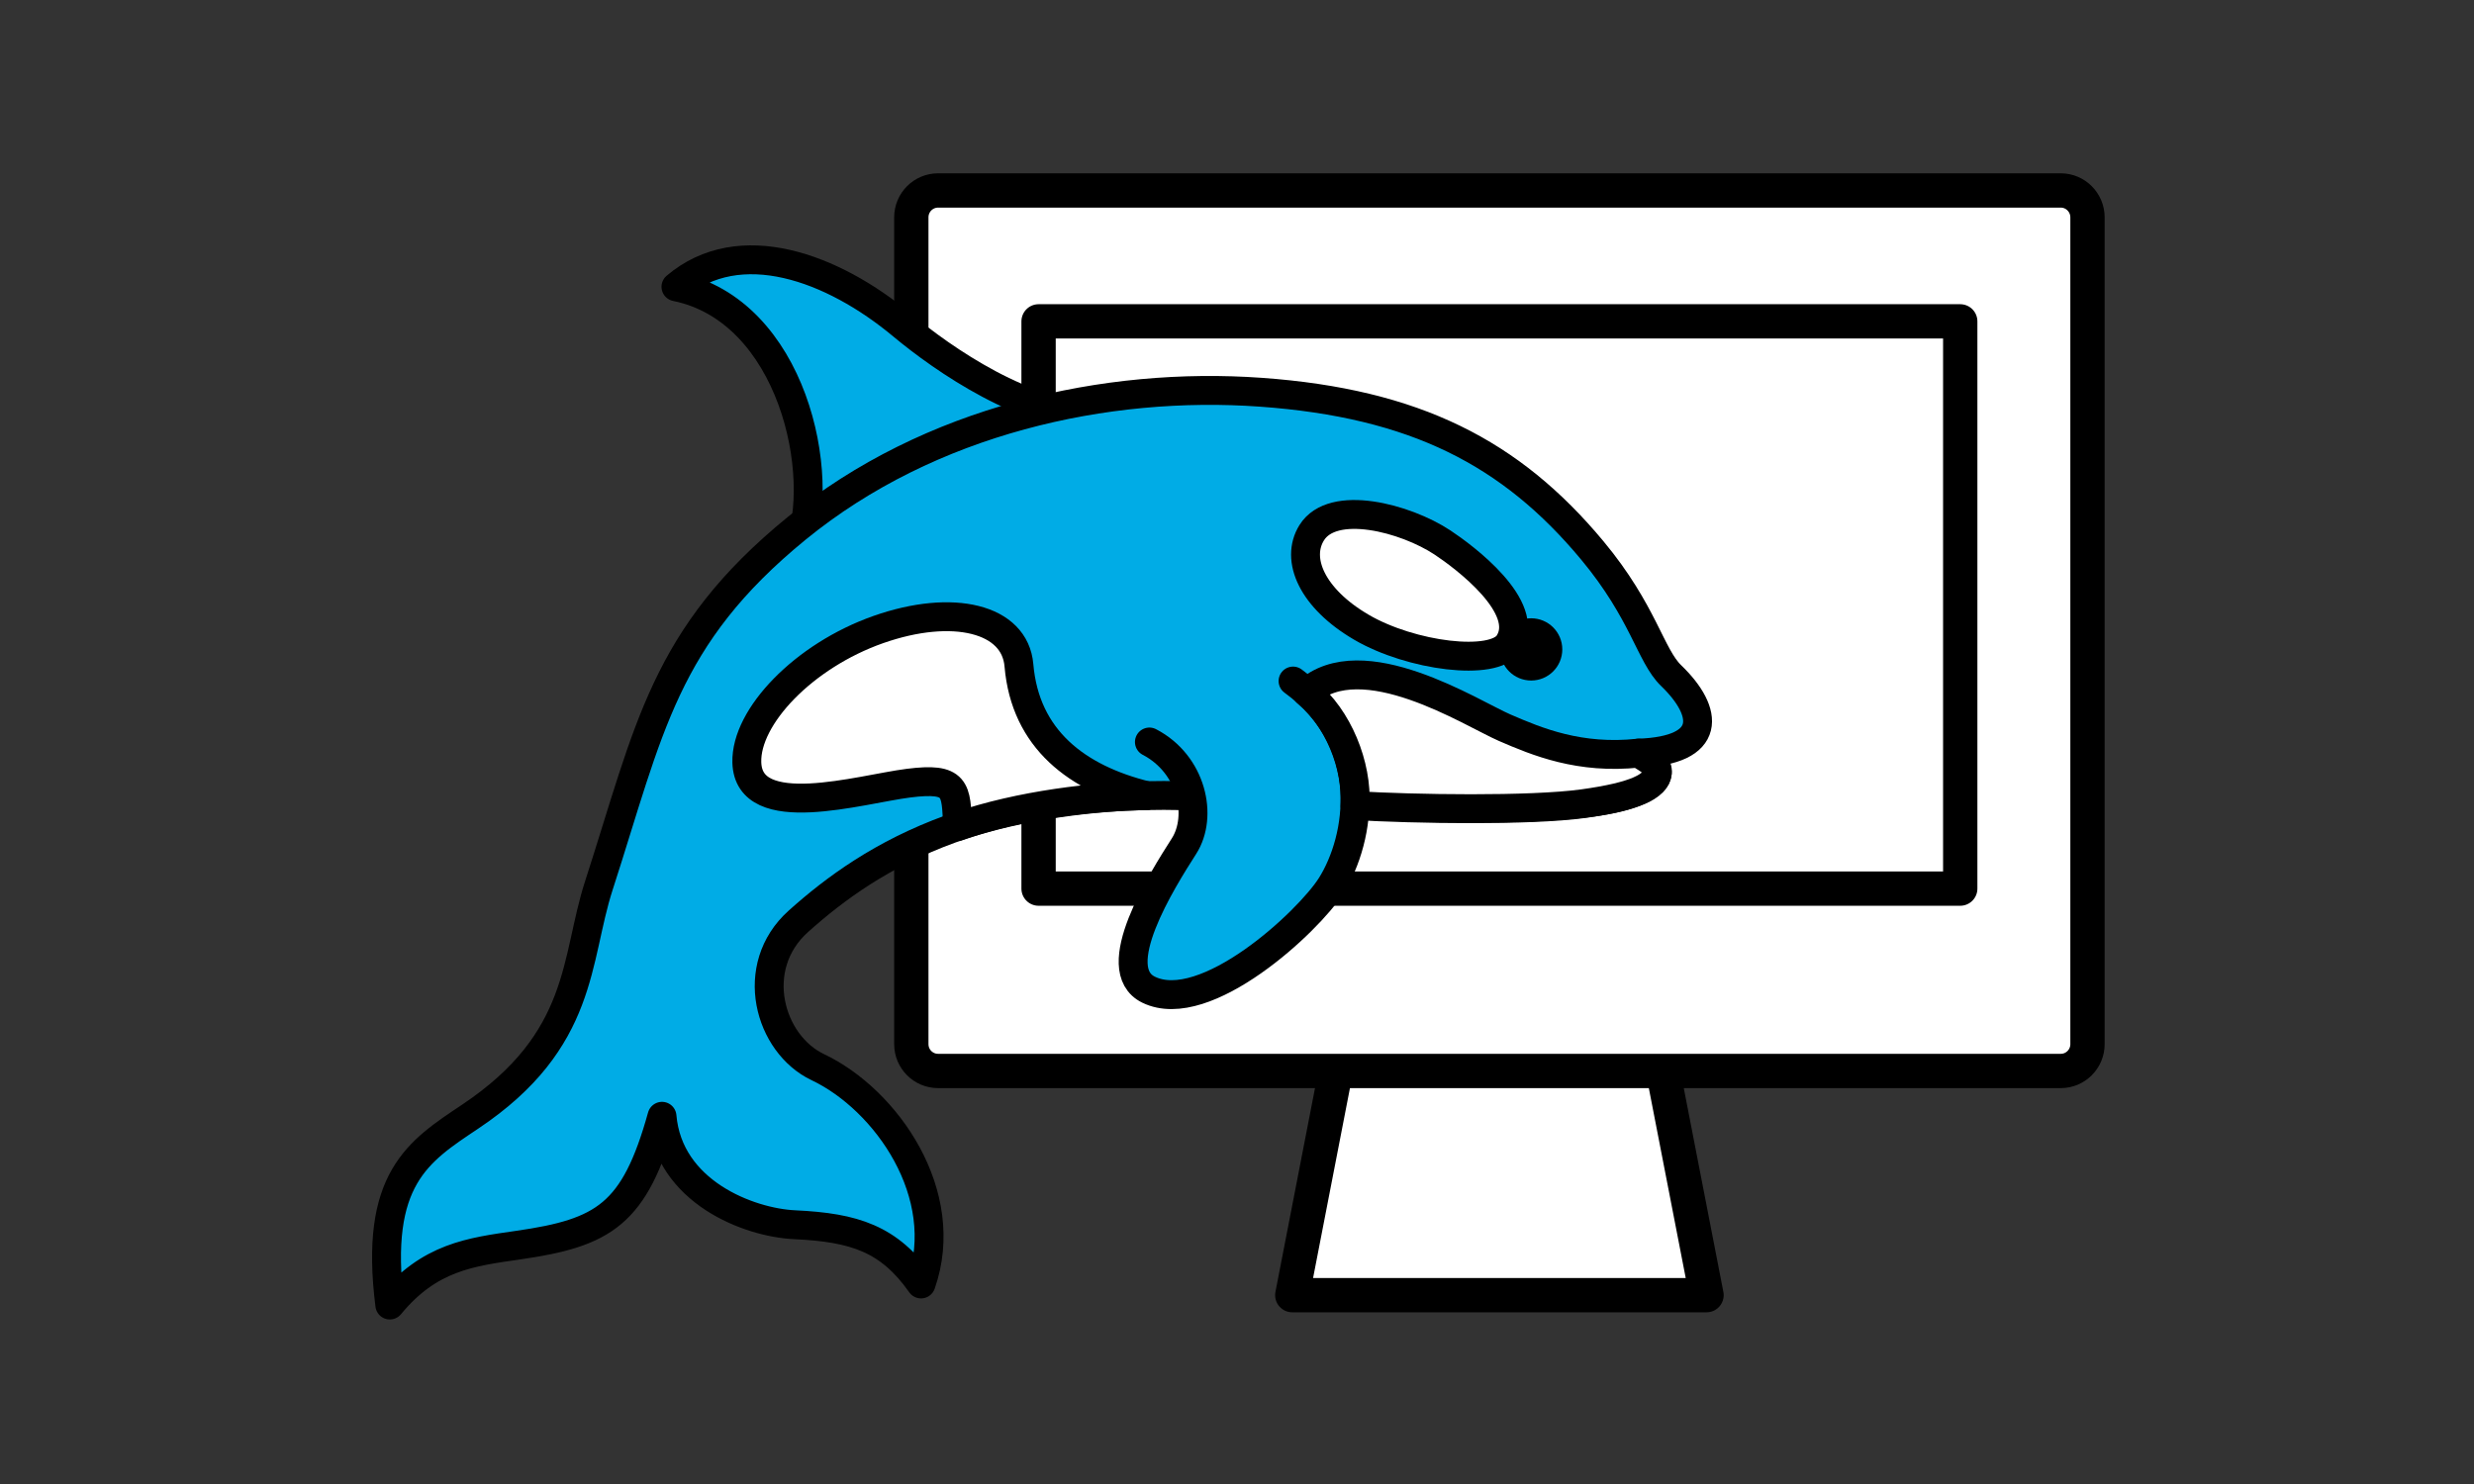 <?xml version="1.0" encoding="UTF-8"?><svg id="ORCAとは" xmlns="http://www.w3.org/2000/svg" width="400" height="240" viewBox="0 0 400 240"><rect x="0" y="0" width="400" height="240" fill="#333333" stroke="none"/><defs><style>.cls-1{stroke-width:5.547px;}.cls-1,.cls-2,.cls-3,.cls-4{stroke:#000;stroke-linecap:round;stroke-linejoin:round;}.cls-1,.cls-4{fill:#fff;}.cls-5{fill:none;stroke-width:0px;}.cls-2{fill:#000;}.cls-2,.cls-3,.cls-4{stroke-width:4.671px;}.cls-3{fill:#00ace6;}</style></defs><rect class="cls-5" width="400" height="240"/><polygon class="cls-1" points="275.914 209.459 208.939 209.459 219.297 156.082 265.547 156.082 275.914 209.459"/><path class="cls-1" d="M337.51,35.151v133.712c0,2.407-1.949,4.339-4.317,4.339h-181.525c-2.384,0-4.324-1.932-4.324-4.339V35.151c0-2.408,1.94-4.348,4.324-4.348h181.525c2.368,0,4.317,1.94,4.317,4.348Z"/><rect class="cls-1" x="167.918" y="51.972" width="149.016" height="91.739"/><path class="cls-3" d="M129.032,89.118c4.879-12.235-.97-38.933-19.743-42.738,10.268-8.715,25.303-3.201,36.632,6.243,6.482,5.403,20.189,14.997,32.021,14.736"/><path class="cls-3" d="M264.918,121.8c5.845,2.969,2.38,5.743-3.19,7.142-11.051,2.774-37.229,1.848-63.133.073-38.826-2.66-57.747,9.445-69.509,19.981-8.243,7.384-4.729,19.857,3.131,23.587,11.104,5.269,21.786,20.578,16.697,35.065-5.163-7.325-10.744-9.124-20.437-9.578-7.414-.347-20.392-5.312-21.444-17.539-4.418,15.885-9.387,18.844-23.26,20.839-7.725,1.111-14.352,1.922-20.747,9.687-2.585-20.437,4.611-24.864,13.016-30.485,18.45-12.339,16.91-25.401,20.779-37.353,8.176-25.259,10.485-40.23,31.995-57.782,21.51-17.552,50.091-23.79,75.036-22.002,24.945,1.789,40.465,9.802,53.583,25.57,8.315,9.994,9.397,17.023,12.759,20.262,6.123,5.9,6.725,12.127-5.274,12.532Z"/><path class="cls-3" d="M185.837,120c6.88,3.579,8.687,12.002,5.591,16.843-3.594,5.62-12.564,19.881-5.715,23.217,9.175,4.469,25.85-11.019,29.511-16.834,4.734-7.52,7.449-23.189-6.162-33.085"/><path class="cls-4" d="M243.947,104.06c-2.428,3.768-15.807,2.061-23.813-2.611-8.007-4.673-10.74-10.992-8.053-15.296,3.415-5.469,15.134-2.39,21.15,1.589,3.471,2.296,14.475,10.484,10.716,16.319Z"/><circle class="cls-2" cx="247.56" cy="105.025" r="2.698"/><path class="cls-4" d="M154.81,133.677c-.214-6.091-.143-8.005-7.928-7.02-7.785.985-25.876,6.486-26.134-3.369-.193-7.391,9.191-17.23,21.261-21.476,12.07-4.246,22.085-1.798,22.731,5.776,1.021,11.983,9.409,18.304,20.637,21.086-8.132.127-20.302,1.45-30.566,5.002Z"/><path class="cls-4" d="M264.918,121.8c-9.512,1.018-16.36-1.824-21.656-4.12-5.296-2.296-23.062-13.768-31.958-5.691,5.008,4.048,8.162,11.76,7.783,18.296,9.434.568,28.29.871,36.854-.305,8.565-1.176,11.739-2.829,12.021-4.997.162-1.245-1.035-1.955-3.045-3.184Z"/></svg>